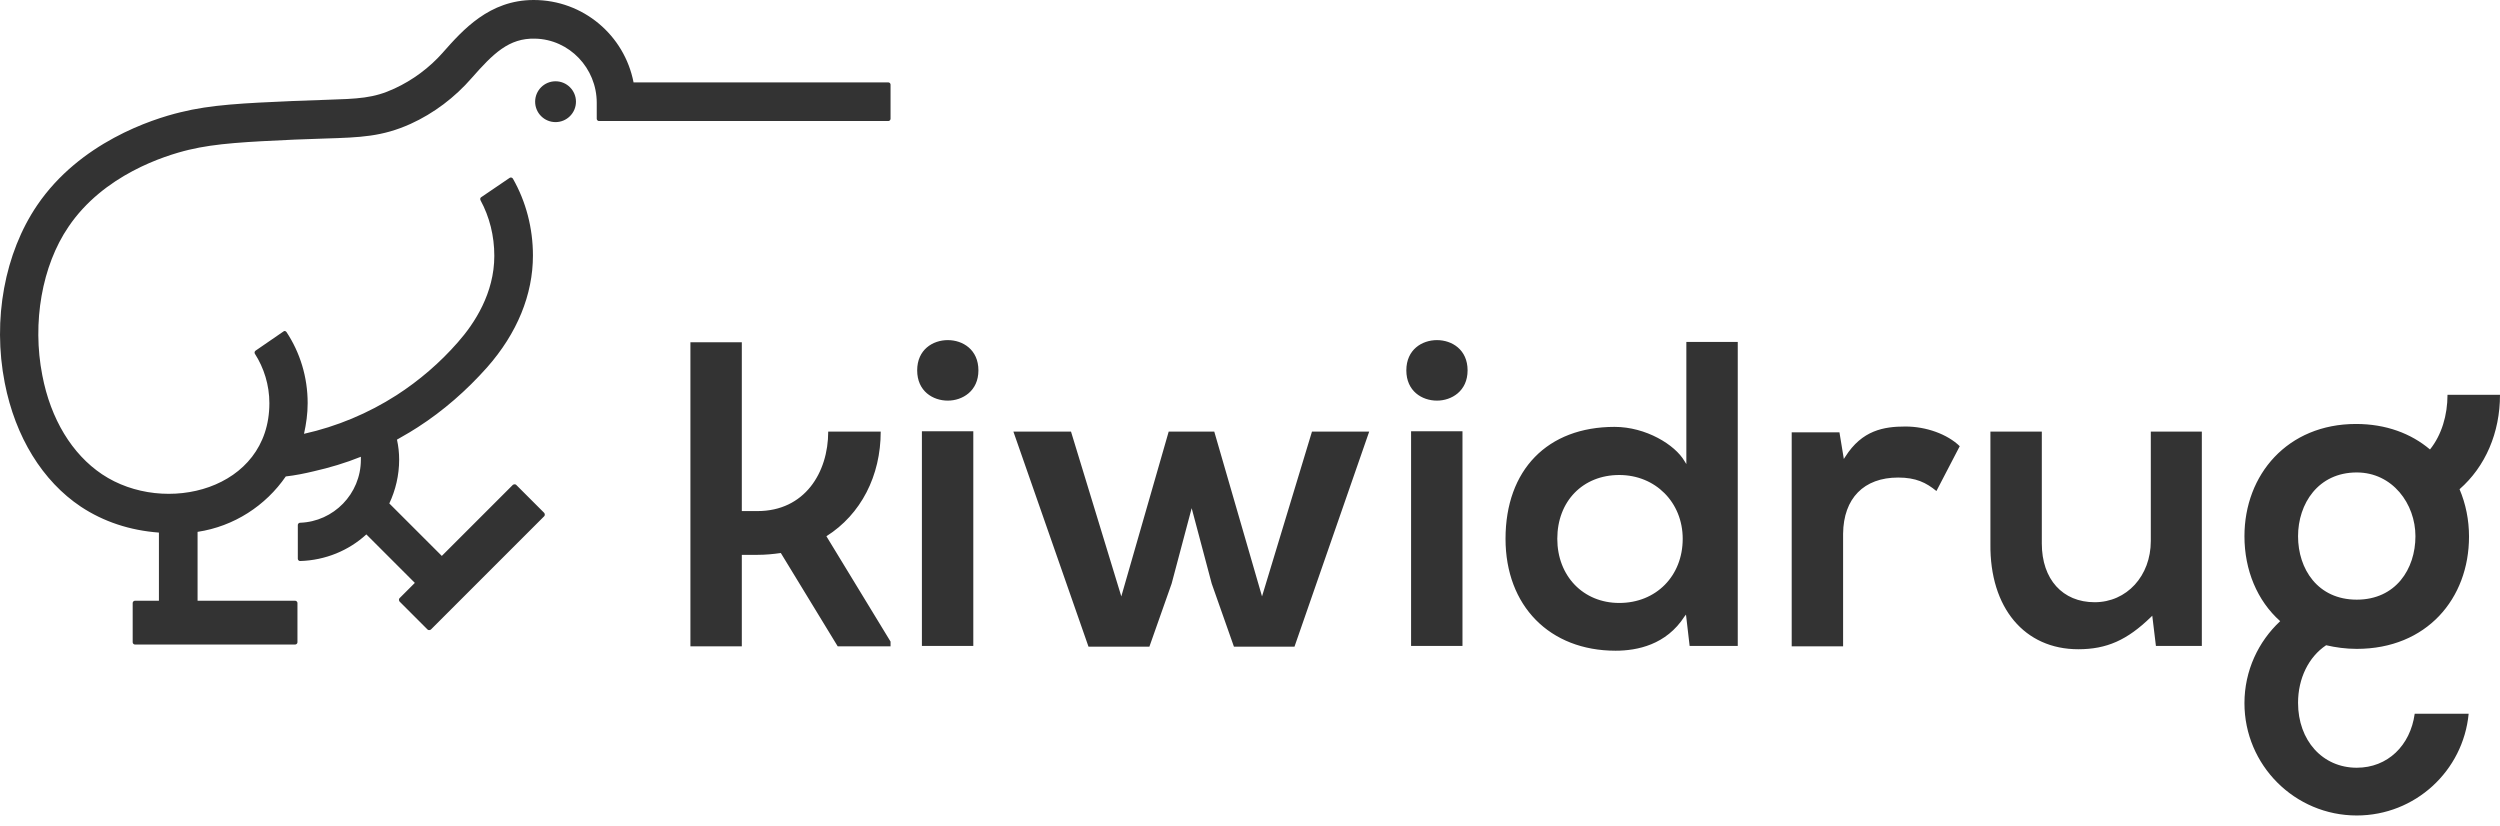 <svg width="109" height="36" viewBox="0 0 109 36" fill="none" xmlns="http://www.w3.org/2000/svg">
<path fill-rule="evenodd" clip-rule="evenodd" d="M38.733 3.592C38.781 3.592 38.828 3.64 38.828 3.687V5.181C38.828 5.229 38.781 5.277 38.733 5.277H26.113C26.065 5.277 26.018 5.229 26.018 5.181V4.482C26.018 2.972 24.826 1.717 23.332 1.685C22.187 1.653 21.504 2.336 20.566 3.401C19.835 4.244 18.913 4.943 17.896 5.404C16.656 5.96 15.719 5.992 14.161 6.04C13.764 6.056 13.334 6.071 12.842 6.087C10.775 6.183 9.424 6.246 8.232 6.532C7.168 6.787 4.513 7.629 2.987 9.886C1.827 11.587 1.398 14.066 1.843 16.355C2.209 18.278 3.146 19.804 4.45 20.678C7.183 22.506 11.745 21.361 11.745 17.579C11.745 16.784 11.507 16.037 11.109 15.417C11.093 15.385 11.093 15.322 11.141 15.29L12.365 14.448C12.397 14.416 12.46 14.432 12.492 14.479C13.08 15.369 13.414 16.434 13.414 17.579C13.414 18.04 13.35 18.485 13.255 18.914C14.685 18.596 16.052 18.024 17.292 17.229C18.277 16.593 19.183 15.815 19.962 14.924C20.693 14.098 21.552 12.779 21.552 11.158C21.552 10.283 21.345 9.457 20.948 8.726C20.932 8.678 20.932 8.63 20.979 8.599L22.219 7.756C22.267 7.724 22.33 7.74 22.362 7.788C22.934 8.789 23.236 9.95 23.236 11.142C23.236 12.842 22.553 14.527 21.234 16.021C20.344 17.022 19.326 17.913 18.214 18.628C17.988 18.778 17.742 18.919 17.5 19.057C17.436 19.094 17.372 19.131 17.308 19.168C17.371 19.454 17.403 19.74 17.403 20.042C17.403 20.726 17.244 21.377 16.974 21.95L19.263 24.238L22.362 21.139C22.41 21.107 22.473 21.107 22.505 21.139L23.729 22.363C23.761 22.41 23.761 22.474 23.729 22.506L18.786 27.449C18.738 27.481 18.675 27.481 18.643 27.449L17.419 26.225C17.387 26.177 17.387 26.114 17.419 26.082L18.087 25.414L15.973 23.3C15.21 24 14.193 24.429 13.08 24.461C13.032 24.461 12.985 24.413 12.985 24.365V22.887C12.985 22.84 13.032 22.792 13.08 22.792C14.542 22.744 15.734 21.536 15.734 20.042V19.915C15.067 20.185 14.367 20.392 13.668 20.551C13.271 20.646 12.873 20.726 12.46 20.773C11.586 22.045 10.203 22.951 8.614 23.189V26.193H12.873C12.921 26.193 12.969 26.241 12.969 26.289V28.005C12.969 28.053 12.921 28.101 12.873 28.101H5.88C5.832 28.101 5.785 28.053 5.785 28.005V26.289C5.785 26.241 5.832 26.193 5.88 26.193H6.929V23.221C5.658 23.126 4.513 22.744 3.528 22.093C1.859 20.98 0.667 19.057 0.206 16.689C-0.334 13.923 0.206 11.03 1.621 8.948C3.48 6.215 6.611 5.197 7.867 4.895C9.202 4.562 10.632 4.498 12.794 4.403C13.303 4.387 13.732 4.371 14.129 4.355L14.19 4.353C15.626 4.307 16.288 4.285 17.197 3.862C17.991 3.497 18.722 2.956 19.311 2.289L19.32 2.277C20.178 1.309 21.337 0 23.268 0C25.43 0 27.226 1.542 27.623 3.592H38.733ZM24.222 5.324C24.713 5.324 25.112 4.926 25.112 4.434C25.112 3.943 24.713 3.544 24.222 3.544C23.73 3.544 23.332 3.943 23.332 4.434C23.332 4.926 23.73 5.324 24.222 5.324ZM63.987 16.148C63.987 17.054 63.287 17.467 62.651 17.467C62 17.467 61.316 17.054 61.316 16.148C61.316 15.242 62 14.829 62.651 14.829C63.303 14.829 63.987 15.242 63.987 16.148ZM42.659 16.148C42.659 17.054 41.959 17.467 41.324 17.467C40.672 17.467 39.989 17.054 39.989 16.148C39.989 15.242 40.672 14.829 41.324 14.829C41.975 14.829 42.659 15.242 42.659 16.148ZM40.195 18.802H42.436V28.164H40.195V18.802ZM57.202 18.818L55.024 26.003L52.942 18.818H50.955L48.889 26.003L46.696 18.818H44.184L47.459 28.196H50.113L51.083 25.446L51.957 22.156L52.831 25.446L53.8 28.196H56.439L59.697 18.818H57.202ZM63.764 18.802H61.523V28.164H63.764V18.802ZM73.668 28.164L73.509 26.797L73.445 26.877C72.65 28.116 71.379 28.371 70.441 28.371C67.564 28.371 65.641 26.416 65.641 23.491C65.641 20.487 67.469 18.612 70.394 18.612C71.76 18.612 73.032 19.391 73.445 20.106L73.525 20.233V14.909H75.766V28.164H73.668ZM67.898 23.491C67.898 25.112 69.027 26.289 70.6 26.289C72.206 26.289 73.366 25.112 73.366 23.491C73.366 21.902 72.174 20.71 70.6 20.71C69.011 20.71 67.898 21.854 67.898 23.491ZM82.759 20.821C83.538 20.821 83.983 21.044 84.428 21.409L85.445 19.454C84.905 18.93 83.983 18.596 83.077 18.596C82.139 18.596 81.186 18.755 80.454 19.915L80.391 20.011L80.2 18.85H78.118V28.18H80.359V23.269C80.375 21.727 81.265 20.821 82.759 20.821ZM93.775 26.908C92.742 27.91 91.852 28.307 90.612 28.307C88.276 28.307 86.75 26.511 86.782 23.714V18.818H89.023V23.698C89.023 25.256 89.929 26.257 91.327 26.257C92.726 26.257 93.775 25.112 93.775 23.587V18.818H96V28.164H93.998L93.839 26.845L93.775 26.908ZM36.031 23.38C37.541 22.426 38.399 20.742 38.399 18.818H36.11C36.11 20.614 35.077 22.283 33.027 22.283H32.343V17.897V14.924H30.102V28.18H32.343V24.191H33.027C33.377 24.191 33.71 24.159 34.044 24.111L36.524 28.18H38.828V27.973L36.031 23.38ZM102.754 28.291C102.277 28.291 101.832 28.228 101.419 28.132C100.656 28.641 100.195 29.579 100.195 30.643C100.195 32.281 101.26 33.473 102.754 33.473C104.105 33.473 105.09 32.503 105.281 31.12H107.633C107.395 33.616 105.297 35.555 102.754 35.555C100.052 35.555 97.858 33.361 97.858 30.659C97.858 29.245 98.462 27.973 99.416 27.083C98.415 26.193 97.858 24.858 97.858 23.38C97.858 20.694 99.734 18.485 102.722 18.485C104.025 18.485 105.122 18.898 105.948 19.597C106.457 18.961 106.711 18.103 106.711 17.213H109C109 18.866 108.364 20.344 107.236 21.33C107.506 21.965 107.649 22.665 107.649 23.396C107.649 26.098 105.805 28.291 102.754 28.291ZM105.313 23.38C105.313 21.965 104.311 20.599 102.754 20.599C101.069 20.599 100.195 21.965 100.195 23.38C100.195 24.81 101.053 26.145 102.754 26.145C104.454 26.145 105.313 24.81 105.313 23.38Z" fill="#333333"/>
</svg>
